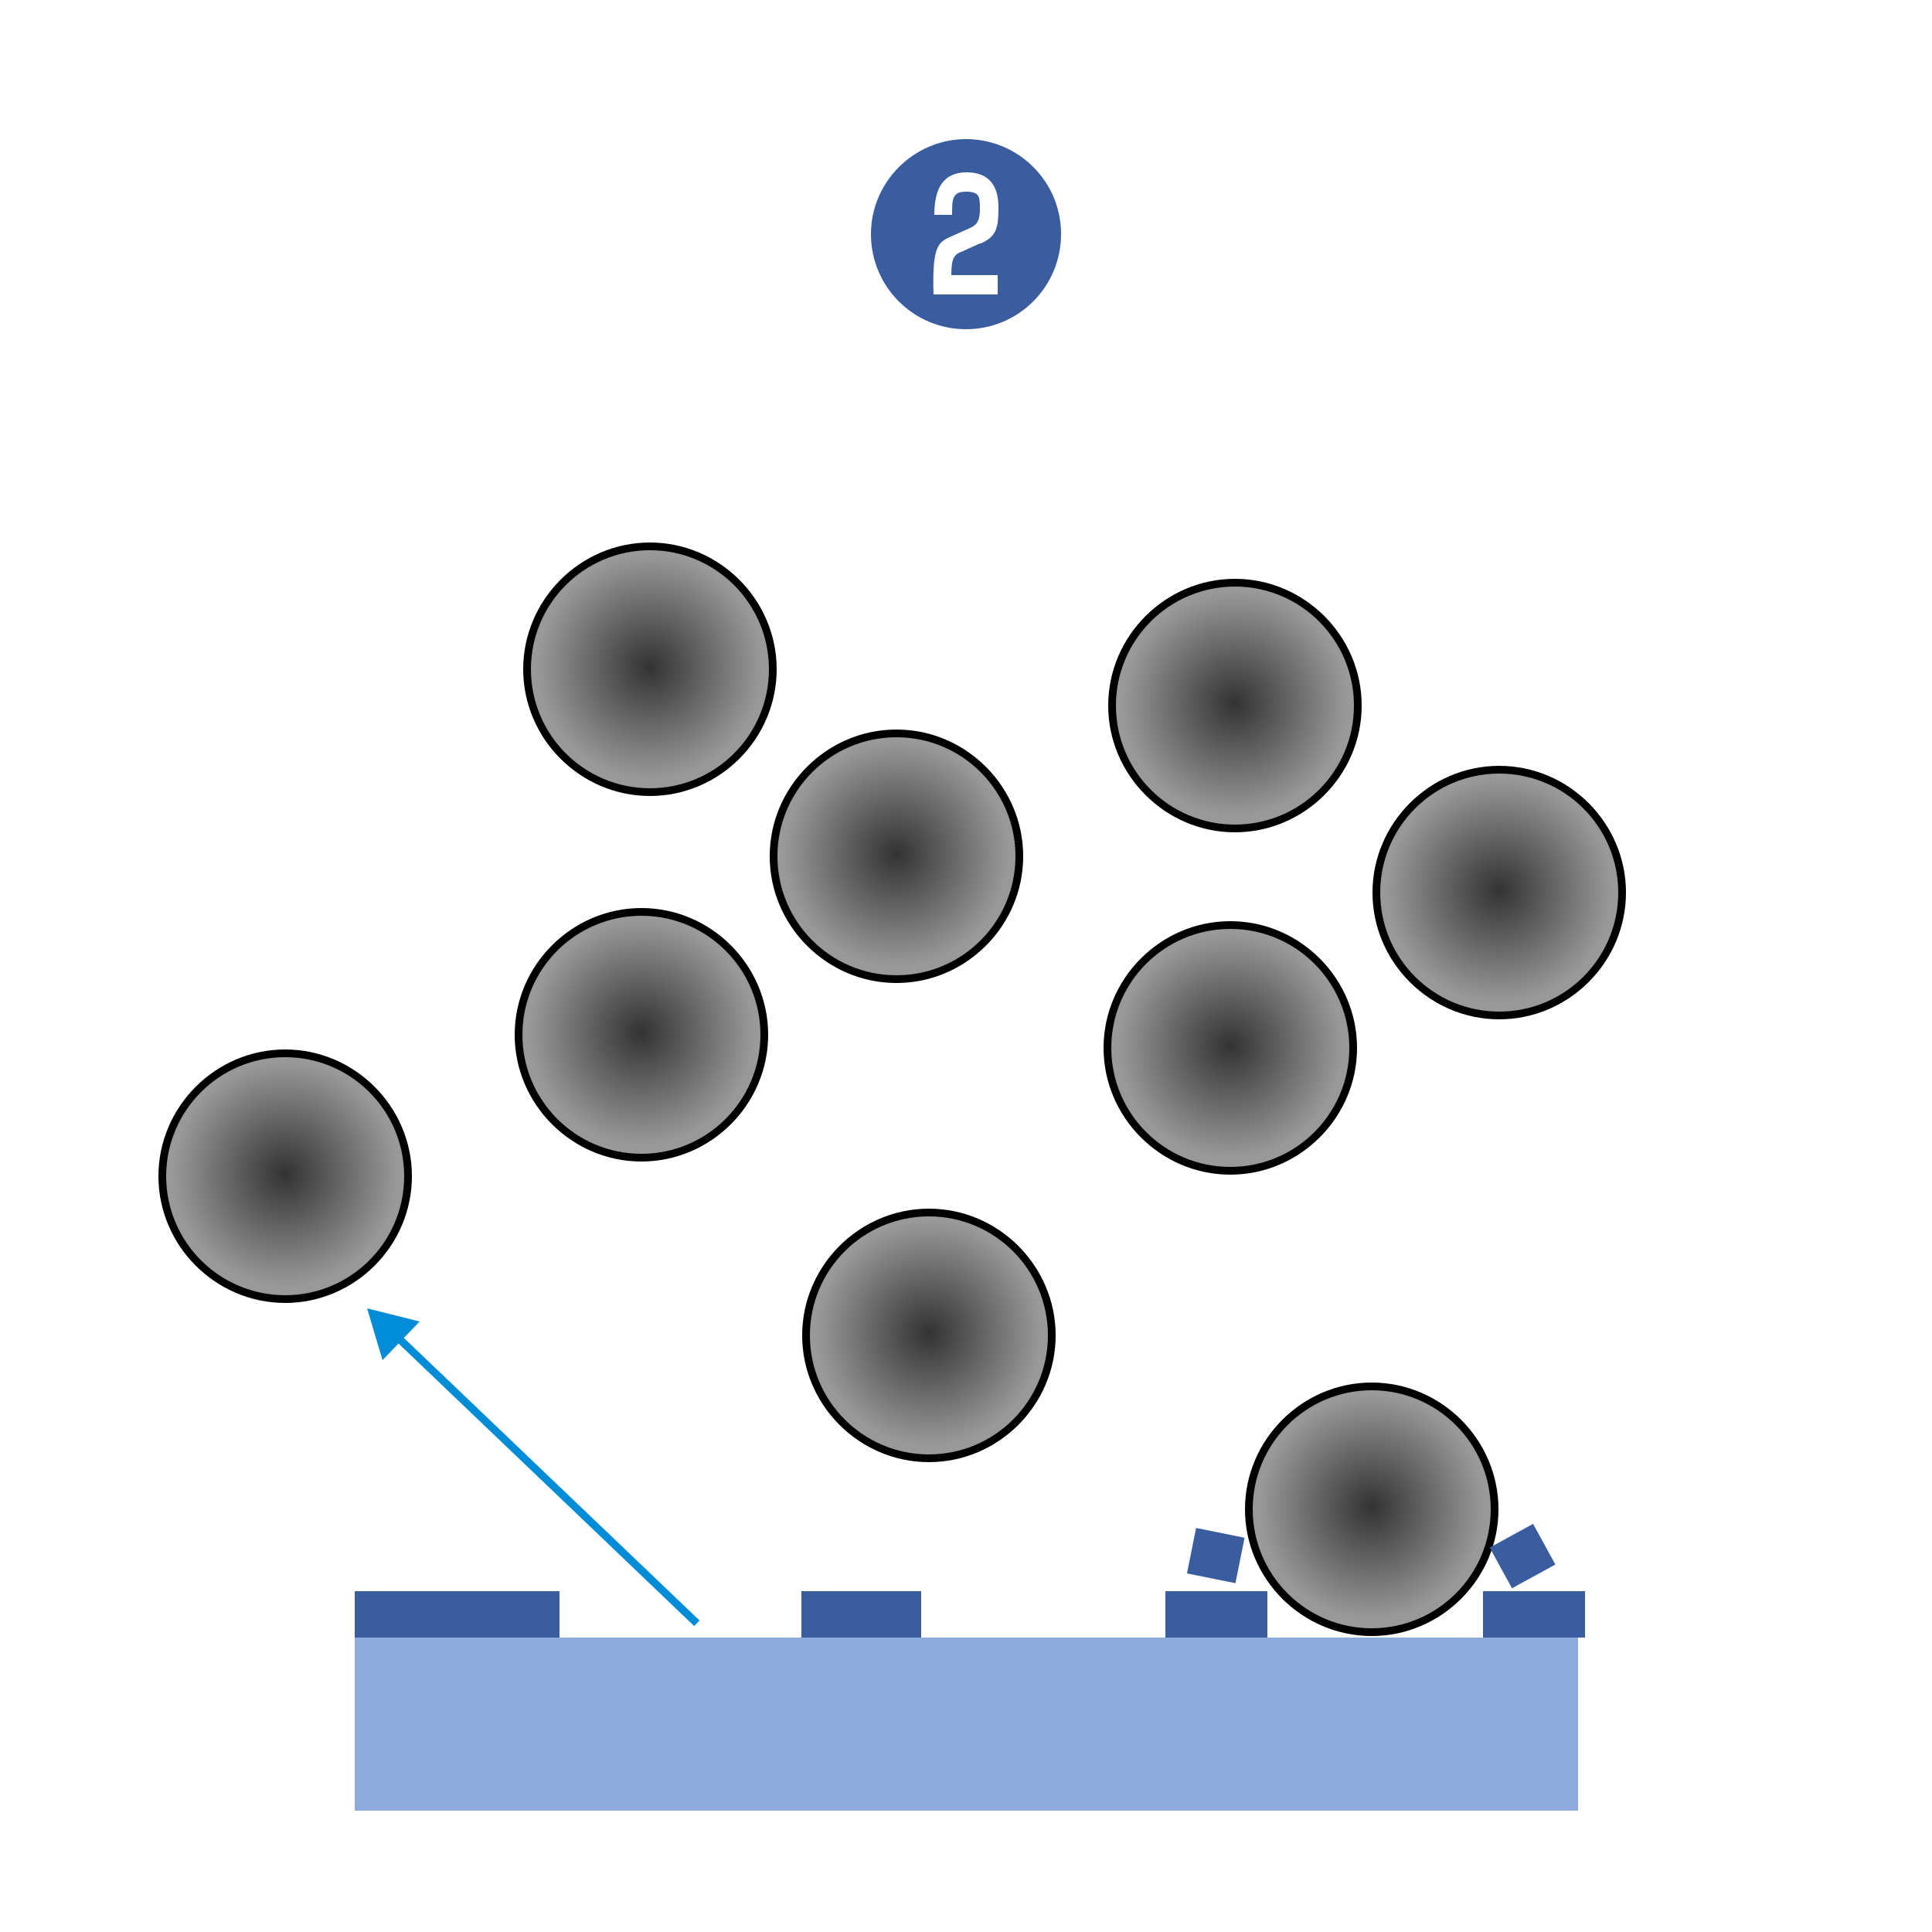 <?xml version="1.0" encoding="UTF-8"?>
<svg id="Layer_1" xmlns="http://www.w3.org/2000/svg" xmlns:xlink="http://www.w3.org/1999/xlink" version="1.1" viewBox="0 0 250 250">
  <!-- Generator: Adobe Illustrator 29.5.0, SVG Export Plug-In . SVG Version: 2.1.0 Build 137)  -->
  <defs>
    <style>
      .st0 {
        fill: #395d9e;
      }

      .st1 {
        fill: url(#radial-gradient);
      }

      .st2 {
        isolation: isolate;
      }

      .st3 {
        fill: #fff;
      }

      .st4 {
        fill: #008cd6;
      }

      .st5 {
        fill: url(#radial-gradient1);
      }

      .st6 {
        fill: url(#radial-gradient6);
      }

      .st7 {
        fill: url(#radial-gradient8);
      }

      .st8 {
        fill: url(#radial-gradient3);
      }

      .st9 {
        fill: url(#radial-gradient2);
      }

      .st10 {
        fill: url(#radial-gradient5);
      }

      .st11 {
        fill: url(#radial-gradient4);
      }

      .st12 {
        fill: url(#radial-gradient7);
      }

      .st13 {
        fill: #8faadc;
      }
    </style>
    <radialGradient id="radial-gradient" cx="84.1" cy="361.6" fx="84.1" fy="361.6" r="14.6" gradientTransform="translate(0 -275.3)" gradientUnits="userSpaceOnUse">
      <stop offset="0" stop-color="#333"/>
      <stop offset="1" stop-color="#999"/>
    </radialGradient>
    <radialGradient id="radial-gradient1" cx="36.9" cy="427.2" fx="36.9" fy="427.2" r="14.6" gradientTransform="translate(0 -275.3)" gradientUnits="userSpaceOnUse">
      <stop offset="0" stop-color="#333"/>
      <stop offset="1" stop-color="#999"/>
    </radialGradient>
    <radialGradient id="radial-gradient2" cx="83" cy="408.9" fx="83" fy="408.9" r="14.6" gradientTransform="translate(0 -275.3)" gradientUnits="userSpaceOnUse">
      <stop offset="0" stop-color="#333"/>
      <stop offset="1" stop-color="#999"/>
    </radialGradient>
    <radialGradient id="radial-gradient3" cx="116" cy="385.8" fx="116" fy="385.8" r="14.6" gradientTransform="translate(0 -275.3)" gradientUnits="userSpaceOnUse">
      <stop offset="0" stop-color="#333"/>
      <stop offset="1" stop-color="#999"/>
    </radialGradient>
    <radialGradient id="radial-gradient4" cx="159.8" cy="366.3" fx="159.8" fy="366.3" r="14.6" gradientTransform="translate(0 -275.3)" gradientUnits="userSpaceOnUse">
      <stop offset="0" stop-color="#333"/>
      <stop offset="1" stop-color="#999"/>
    </radialGradient>
    <radialGradient id="radial-gradient5" cx="194" cy="390.5" fx="194" fy="390.5" r="14.6" gradientTransform="translate(0 -275.3)" gradientUnits="userSpaceOnUse">
      <stop offset="0" stop-color="#333"/>
      <stop offset="1" stop-color="#999"/>
    </radialGradient>
    <radialGradient id="radial-gradient6" cx="159.2" cy="410.6" fx="159.2" fy="410.6" r="14.6" gradientTransform="translate(0 -275.3)" gradientUnits="userSpaceOnUse">
      <stop offset="0" stop-color="#333"/>
      <stop offset="1" stop-color="#999"/>
    </radialGradient>
    <radialGradient id="radial-gradient7" cx="177.5" cy="470.3" fx="177.5" fy="470.3" r="14.6" gradientTransform="translate(0 -275.3)" gradientUnits="userSpaceOnUse">
      <stop offset="0" stop-color="#333"/>
      <stop offset="1" stop-color="#999"/>
    </radialGradient>
    <radialGradient id="radial-gradient8" cx="120.2" cy="447.8" fx="120.2" fy="447.8" r="14.6" gradientTransform="translate(0 -275.3)" gradientUnits="userSpaceOnUse">
      <stop offset="0" stop-color="#333"/>
      <stop offset="1" stop-color="#999"/>
    </radialGradient>
  </defs>
  <rect class="st3" y="0" width="250" height="250"/>
  <g>
    <circle class="st1" cx="84.1" cy="86.6" r="15.9"/>
    <path d="M84.1,103c-9,0-16.4-7.4-16.4-16.4s7.4-16.4,16.4-16.4,16.4,7.4,16.4,16.4-7.4,16.4-16.4,16.4ZM84.1,71.2c-8.5,0-15.4,6.9-15.4,15.4s6.9,15.4,15.4,15.4,15.4-6.9,15.4-15.4-6.9-15.4-15.4-15.4Z"/>
  </g>
  <g>
    <circle class="st5" cx="36.9" cy="152.2" r="15.9"/>
    <path d="M36.9,168.6c-9,0-16.4-7.4-16.4-16.4s7.4-16.4,16.4-16.4,16.4,7.4,16.4,16.4-7.4,16.4-16.4,16.4ZM36.9,136.8c-8.5,0-15.4,6.9-15.4,15.4s6.9,15.4,15.4,15.4,15.4-6.9,15.4-15.4-6.9-15.4-15.4-15.4Z"/>
  </g>
  <g>
    <circle class="st9" cx="83" cy="133.9" r="15.9"/>
    <path d="M83,150.3c-9,0-16.4-7.4-16.4-16.4s7.4-16.4,16.4-16.4,16.4,7.4,16.4,16.4-7.4,16.4-16.4,16.4ZM83,118.5c-8.5,0-15.4,6.9-15.4,15.4s6.9,15.4,15.4,15.4,15.4-6.9,15.4-15.4-6.9-15.4-15.4-15.4Z"/>
  </g>
  <g>
    <circle class="st8" cx="116" cy="110.8" r="15.9"/>
    <path d="M116,127.2c-9,0-16.4-7.4-16.4-16.4s7.4-16.4,16.4-16.4,16.4,7.4,16.4,16.4-7.4,16.4-16.4,16.4ZM116,95.4c-8.5,0-15.4,6.9-15.4,15.4s6.9,15.4,15.4,15.4,15.4-6.9,15.4-15.4-6.9-15.4-15.4-15.4Z"/>
  </g>
  <g>
    <circle class="st11" cx="159.8" cy="91.3" r="15.9"/>
    <path d="M159.8,107.7c-9,0-16.4-7.4-16.4-16.4s7.4-16.4,16.4-16.4,16.4,7.4,16.4,16.4-7.4,16.4-16.4,16.4ZM159.8,75.9c-8.5,0-15.4,6.9-15.4,15.4s6.9,15.4,15.4,15.4,15.4-6.9,15.4-15.4-6.9-15.4-15.4-15.4Z"/>
  </g>
  <g>
    <circle class="st10" cx="194" cy="115.5" r="15.9"/>
    <path d="M194,131.9c-9,0-16.4-7.4-16.4-16.4s7.4-16.4,16.4-16.4,16.4,7.4,16.4,16.4-7.4,16.4-16.4,16.4ZM194,100.1c-8.5,0-15.4,6.9-15.4,15.4s6.9,15.4,15.4,15.4,15.4-6.9,15.4-15.4-6.9-15.4-15.4-15.4Z"/>
  </g>
  <g>
    <circle class="st6" cx="159.2" cy="135.6" r="15.9"/>
    <path d="M159.2,152c-9,0-16.4-7.4-16.4-16.4s7.4-16.4,16.4-16.4,16.4,7.4,16.4,16.4-7.4,16.4-16.4,16.4ZM159.2,120.2c-8.5,0-15.4,6.9-15.4,15.4s6.9,15.4,15.4,15.4,15.4-6.9,15.4-15.4-6.9-15.4-15.4-15.4Z"/>
  </g>
  <g>
    <circle class="st12" cx="177.5" cy="195.3" r="15.9"/>
    <path d="M177.5,211.7c-9,0-16.4-7.4-16.4-16.4s7.4-16.4,16.4-16.4,16.4,7.4,16.4,16.4-7.4,16.4-16.4,16.4ZM177.5,179.9c-8.5,0-15.4,6.9-15.4,15.4s6.9,15.4,15.4,15.4,15.4-6.9,15.4-15.4-6.9-15.4-15.4-15.4Z"/>
  </g>
  <g>
    <circle class="st7" cx="120.2" cy="172.8" r="15.9"/>
    <path d="M120.2,189.2c-9,0-16.4-7.4-16.4-16.4s7.4-16.4,16.4-16.4,16.4,7.4,16.4,16.4-7.4,16.4-16.4,16.4ZM120.2,157.4c-8.5,0-15.4,6.9-15.4,15.4s6.9,15.4,15.4,15.4,15.4-6.9,15.4-15.4-6.9-15.4-15.4-15.4Z"/>
  </g>
  <g>
    <rect class="st4" x="70.1" y="164.4" width="1" height="54" transform="translate(-116.5 110.2) rotate(-46.3)"/>
    <polygon class="st4" points="49.5 176 47.5 169.3 54.3 171 49.5 176"/>
  </g>
  <rect class="st13" x="45.9" y="211.9" width="158.3" height="22.4"/>
  <rect class="st0" x="45.9" y="205.9" width="26.5" height="6"/>
  <rect class="st0" x="103.7" y="205.9" width="15.5" height="6"/>
  <rect class="st0" x="150.8" y="205.9" width="13.2" height="6"/>
  <rect class="st0" x="191.9" y="205.9" width="13.2" height="6"/>
  <rect class="st0" x="193.8" y="198.4" width="6.4" height="6" transform="translate(-72.5 119.3) rotate(-28.7)"/>
  <rect class="st0" x="154.3" y="198.1" width="6" height="6.4" transform="translate(-71.1 315.7) rotate(-78.6)"/>
  <g class="st2">
    <g class="st2">
      <path class="st0" d="M137.3,30.3c0,6.8-5.5,12.3-12.3,12.3s-12.3-5.5-12.3-12.3,5.6-12.3,12.3-12.3,12.3,5.4,12.3,12.3ZM126.9,31.5c2.1-.9,2.3-2.1,2.3-4.7s-1.1-4.5-4.1-4.5-4.2,2-4.2,5.5h2.3c0-2,0-3,1.8-3s1.8.7,1.8,2.3-.5,2.1-1.5,2.5l-2,.9c-1.9.8-2.7,1.2-2.5,7.6h8.3v-2.5h-6c0-2.3.4-2.7,1.5-3.1l2.2-1h0Z"/>
    </g>
  </g>
</svg>